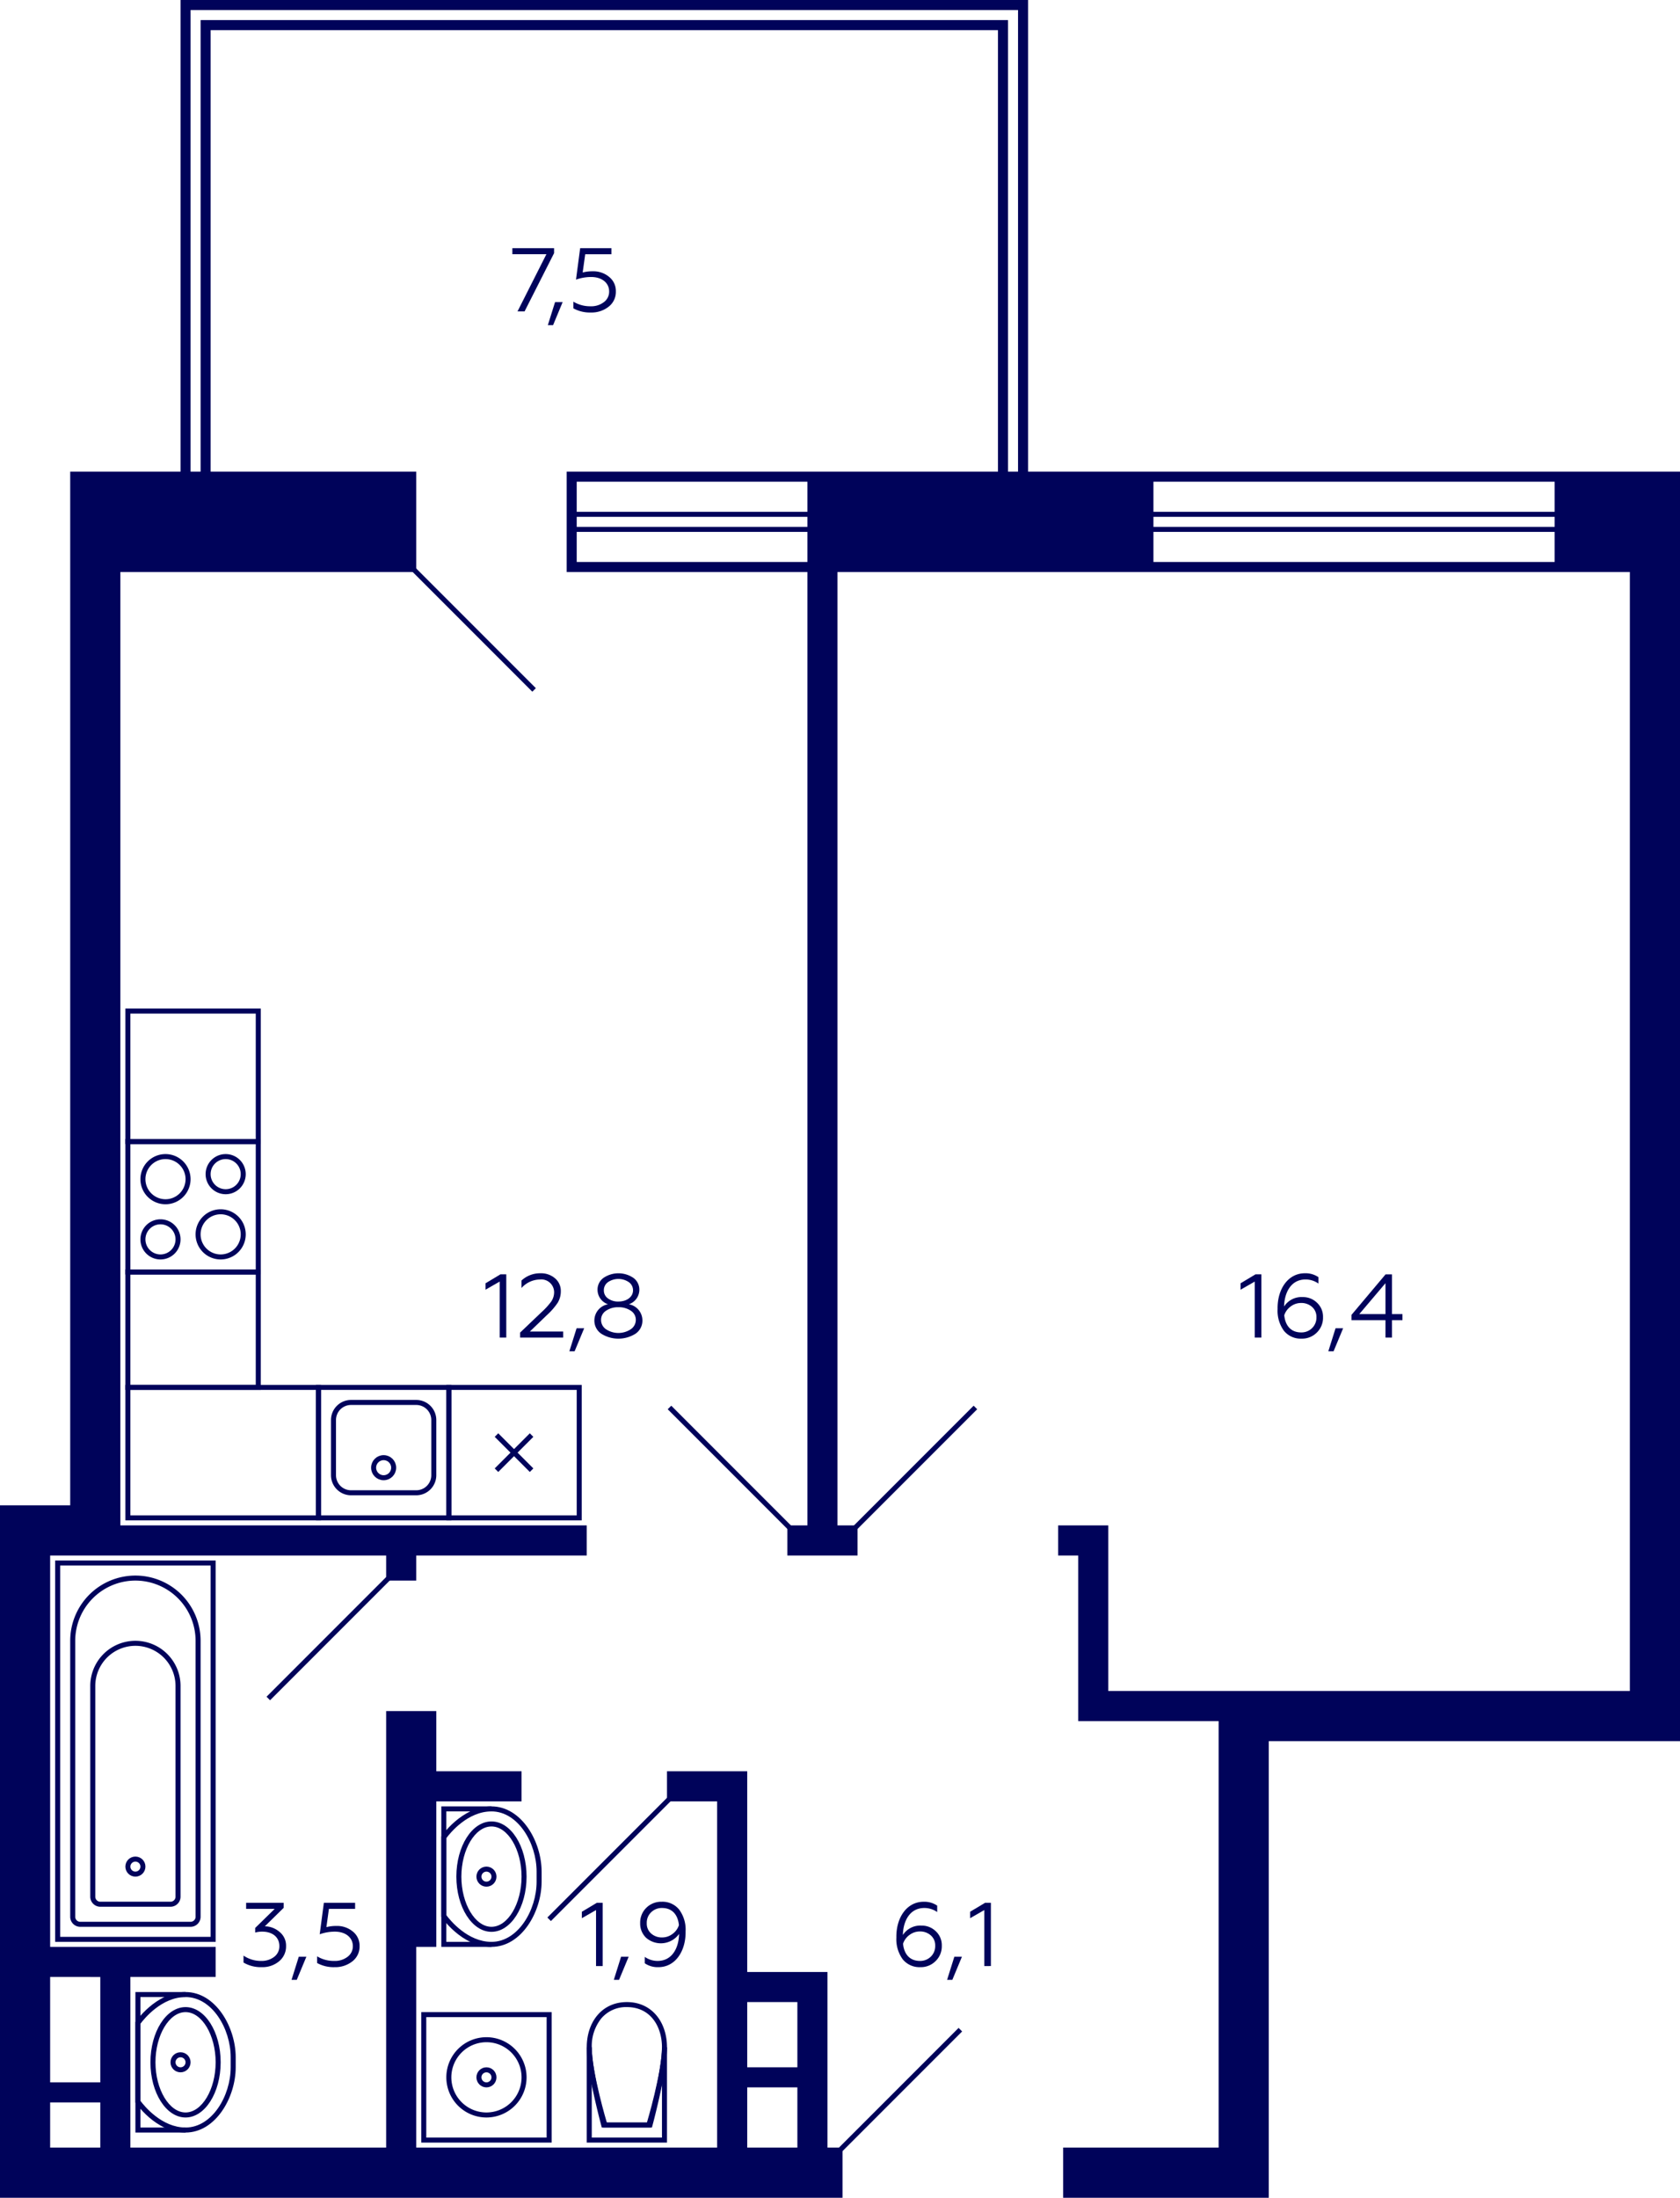 <svg xmlns="http://www.w3.org/2000/svg" width="335" height="438" viewBox="0 0 335 438">
  <title>6k_12s_3fl_9</title>
  <g id="Слой_2" data-name="Слой 2">
    <g id="_6k_12s_3fl_9" data-name="6k_12s_3fl_9">
      <g id="sant">
        <g>
          <path d="M42,312v74H12V312H42m1-1H11v76H43V311Z" fill="#00035b"/>
          <path d="M27,315a12.013,12.013,0,0,1,12,12v55a1,1,0,0,1-1,1H16a1,1,0,0,1-1-1V327a12.013,12.013,0,0,1,12-12m0-1a13,13,0,0,0-13,13v55a2,2,0,0,0,2,2H38a2,2,0,0,0,2-2V327a13,13,0,0,0-13-13Z" fill="#00035b"/>
          <path d="M27,328a8.009,8.009,0,0,1,8,8v42a1,1,0,0,1-1,1H20a1,1,0,0,1-1-1V336a8.009,8.009,0,0,1,8-8m0-1a9,9,0,0,0-9,9v42a2,2,0,0,0,2,2H34a2,2,0,0,0,2-2V336a9,9,0,0,0-9-9Z" fill="#00035b"/>
          <circle cx="27" cy="372" r="1.5" fill="none" stroke="#00035b" stroke-miterlimit="10"/>
        </g>
        <g>
          <polyline points="37 397.5 27.5 397.5 27.5 424.5 37 424.5" fill="none" stroke="#00035b" stroke-miterlimit="10"/>
          <path d="M37,398c5.3,0,9,6.324,9,12v2c0,5.676-3.7,12-9,12-4.738,0-8.214-4.267-9-5.322V403.322c.788-1.057,4.263-5.322,9-5.322m0-1c-6,0-10,6-10,6v16s4,6,10,6,10-7,10-13v-2c0-6-4-13-10-13Z" fill="#00035b"/>
          <path d="M37,401c3.252,0,6,4.579,6,10s-2.748,10-6,10-6-4.579-6-10,2.748-10,6-10m0-1c-3.866,0-7,4.925-7,11s3.134,11,7,11,7-4.925,7-11-3.134-11-7-11Z" fill="#00035b"/>
          <circle cx="36" cy="411" r="1.5" fill="none" stroke="#00035b" stroke-miterlimit="10"/>
        </g>
        <g>
          <path d="M118,415.3c.857,4.02,1.967,7.739,2.042,7.991l.214.713h9.488l.214-.713c.075-.252,1.185-3.971,2.042-7.991V426H118V415.3m0-7.3h-1v19h16V408h-1c0,5-3,15-3,15h-8s-3-10-3-15Z" fill="#00035b"/>
          <path d="M125,400c4.836,0,7,4.018,7,8,0,4.075-2.109,12.47-2.769,15h-8.462c-.66-2.53-2.769-10.923-2.769-15a8.838,8.838,0,0,1,1.888-5.729A6.47,6.47,0,0,1,125,400m0-1c-5,0-8,4-8,9s3,16,3,16h10s3-11,3-16-3-9-8-9Z" fill="#00035b"/>
        </g>
        <g>
          <polyline points="98 387.5 88.5 387.5 88.5 360.5 98 360.5" fill="none" stroke="#00035b" stroke-miterlimit="10"/>
          <path d="M98,361c5.3,0,9,6.324,9,12v2c0,5.676-3.7,12-9,12-4.738,0-8.214-4.267-9-5.322V366.322c.788-1.057,4.263-5.322,9-5.322m0-1c-6,0-10,6-10,6v16s4,6,10,6,10-7,10-13v-2c0-6-4-13-10-13Z" fill="#00035b"/>
          <path d="M98,364c3.252,0,6,4.579,6,10s-2.748,10-6,10-6-4.579-6-10,2.748-10,6-10m0-1c-3.866,0-7,4.925-7,11s3.134,11,7,11,7-4.925,7-11-3.134-11-7-11Z" fill="#00035b"/>
          <circle cx="97" cy="374" r="1.5" fill="none" stroke="#00035b" stroke-miterlimit="10"/>
        </g>
        <g>
          <path d="M51,228v25H26V228H51m1-1H25v27H52V227Z" fill="#00035b"/>
          <path d="M45,231a3,3,0,1,1-3,3,3,3,0,0,1,3-3m0-1a4,4,0,1,0,4,4,4,4,0,0,0-4-4Z" fill="#00035b"/>
          <path d="M32,244a3,3,0,1,1-3,3,3,3,0,0,1,3-3m0-1a4,4,0,1,0,4,4,4,4,0,0,0-4-4Z" fill="#00035b"/>
          <path d="M33,231a4,4,0,1,1-4,4,4,4,0,0,1,4-4m0-1a5,5,0,1,0,5,5,5,5,0,0,0-5-5Z" fill="#00035b"/>
          <path d="M44,242a4,4,0,1,1-4,4,4,4,0,0,1,4-4m0-1a5,5,0,1,0,5,5,5,5,0,0,0-5-5Z" fill="#00035b"/>
        </g>
        <g>
          <path d="M89,277v25H64V277H89m1-1H63v27H90V276Z" fill="#00035b"/>
          <path d="M83,280a3,3,0,0,1,3,3v11a3,3,0,0,1-3,3H70a3,3,0,0,1-3-3V283a3,3,0,0,1,3-3H83m0-1H70a4,4,0,0,0-4,4v11a4,4,0,0,0,4,4H83a4,4,0,0,0,4-4V283a4,4,0,0,0-4-4Z" fill="#00035b"/>
          <circle cx="76.5" cy="292.5" r="2" fill="none" stroke="#00035b" stroke-miterlimit="10"/>
        </g>
        <path d="M51,254v22H26V254H51m1-1H25v24H52V253Z" fill="#00035b"/>
        <path d="M51,202v25H26V202H51m1-1H25v27H52V201Z" fill="#00035b"/>
        <g>
          <path d="M115,277v25H90V277h25m1-1H89v27h27V276Z" fill="#00035b"/>
          <line x1="106" y1="286" x2="99" y2="293" fill="none" stroke="#00035b" stroke-miterlimit="10"/>
          <line x1="99" y1="286" x2="106" y2="293" fill="none" stroke="#00035b" stroke-miterlimit="10"/>
        </g>
        <path d="M63,277v25H26V277H63m1-1H25v27H64V276Z" fill="#00035b"/>
        <g>
          <path d="M109,402v24H85V402h24m1-1H84v26h26V401Z" fill="#00035b"/>
          <path d="M97,407a7,7,0,1,1-7,7,7.008,7.008,0,0,1,7-7m0-1a8,8,0,1,0,8,8,8,8,0,0,0-8-8Z" fill="#00035b"/>
          <circle cx="97" cy="414" r="1.5" fill="none" stroke="#00035b" stroke-miterlimit="10"/>
        </g>
      </g>
      <g id="d">
        <line x1="77.5" y1="314.5" x2="53.5" y2="338.5" fill="none" stroke="#00035a" stroke-miterlimit="10"/>
        <line x1="194.5" y1="280.5" x2="170.5" y2="304.5" fill="none" stroke="#00035a" stroke-miterlimit="10"/>
        <line x1="133.5" y1="280.5" x2="157.5" y2="304.5" fill="none" stroke="#00035a" stroke-miterlimit="10"/>
        <line x1="133.5" y1="358.5" x2="109.5" y2="382.5" fill="none" stroke="#00035a" stroke-miterlimit="10"/>
        <line x1="106.5" y1="137.5" x2="82.5" y2="113.5" fill="none" stroke="#00035a" stroke-miterlimit="10"/>
        <line x1="191.5" y1="404.5" x2="167.5" y2="428.5" fill="none" stroke="#00035a" stroke-miterlimit="10"/>
      </g>
      <g id="s">
        <path d="M310,94H205V0H36V94H14V300H0V438H168V428h-3V393H149V353H133v6h10v69H83V388h4V359h17v-6H87V341H77v87H26V394H43v-6H10V310H77v5h6v-5h34v-6H24V114H83V94H42V6H199V94H113v20h48V304h-4v6h14v-6h-4V114H325V337H221V304H211v6h4v33h28v85H212v10h41V347h82V94ZM149,399h10v13H149Zm0,17h10v12H149ZM20,428H10v-9H20Zm0-34v21H10V394ZM161,112H115v-6h46Zm0-7H115v-2h46Zm0-3H115V96h46Zm42-8h-2V4H40V94H38V2H203Zm107,18H230v-6h80Zm0-7H230v-2h80Zm0-3H230V96h80Z" fill="#00035a"/>
      </g>
      <g id="t">
        <g>
          <path d="M48.559,391.124v-1.387a6.156,6.156,0,0,0,3.6,1.062,4.062,4.062,0,0,0,2.486-.792,2.605,2.605,0,0,0,1.061-2.178c0-1.729-1.332-2.863-3.421-2.863a5.179,5.179,0,0,0-1.4.18v-.918l3.89-3.8H49.08v-1.206h7.49v.99L52.808,383.9a4.54,4.54,0,0,1,2.934,1.117,3.484,3.484,0,0,1,1.3,2.809,3.815,3.815,0,0,1-1.387,3.043,5.12,5.12,0,0,1-3.421,1.17A6.773,6.773,0,0,1,48.559,391.124Z" fill="#00035b"/>
          <path d="M58.135,394.563l1.44-4.592h1.513l-1.909,4.592Z" fill="#00035b"/>
          <path d="M63.229,391.213v-1.332a6.418,6.418,0,0,0,3.438.918,4.118,4.118,0,0,0,2.647-.828,2.581,2.581,0,0,0,1.044-2.124c0-1.675-1.4-2.881-3.583-2.881a9.053,9.053,0,0,0-3.024.522l.828-6.266h6.23v1.206H65.587l-.5,3.637a7.618,7.618,0,0,1,2-.234,4.884,4.884,0,0,1,3.3,1.135,3.587,3.587,0,0,1,1.314,2.881,3.706,3.706,0,0,1-1.422,3.025,5.484,5.484,0,0,1-3.566,1.17A6.8,6.8,0,0,1,63.229,391.213Z" fill="#00035b"/>
        </g>
        <g>
          <path d="M250.205,266.571V255.407l-2.827,1.621V255.75l2.971-1.783h1.171v12.6Z" fill="#00035b"/>
          <path d="M256.036,265.238a6.747,6.747,0,0,1-1.278-4.357c-.072-3.925,2.053-7.148,5.473-7.13a4.515,4.515,0,0,1,2.665.774V255.8a4.439,4.439,0,0,0-2.556-.811c-2.989,0-4.232,2.719-4.285,5.384a4.106,4.106,0,0,1,3.69-1.873,3.976,3.976,0,0,1,2.881,1.135,3.774,3.774,0,0,1,1.188,2.881,4.085,4.085,0,0,1-1.242,3.061,4.139,4.139,0,0,1-3.043,1.206A4.3,4.3,0,0,1,256.036,265.238Zm5.582-.54a2.89,2.89,0,0,0,.882-2.178,2.606,2.606,0,0,0-.882-2.071,3.182,3.182,0,0,0-2.2-.774,3.373,3.373,0,0,0-2.053.7,3.489,3.489,0,0,0-1.279,1.747c.217,2.16,1.4,3.42,3.367,3.42A2.99,2.99,0,0,0,261.618,264.7Z" fill="#00035b"/>
          <path d="M264.873,269.308l1.441-4.592h1.512l-1.908,4.592Z" fill="#00035b"/>
          <path d="M276.27,266.571V263.1H269.5v-1.063l6.788-8.066h1.278v7.923h2.089V263.1h-2.089v3.475Zm-5.222-4.681h5.222v-6.159Z" fill="#00035b"/>
        </g>
        <g>
          <path d="M118.852,391.826V380.662l-2.828,1.621V381L119,379.222h1.171v12.6Z" fill="#00035b"/>
          <path d="M122.4,394.563l1.441-4.592h1.513l-1.91,4.592Z" fill="#00035b"/>
          <path d="M135.431,380.572a6.676,6.676,0,0,1,1.278,4.34c.072,3.925-2.053,7.166-5.474,7.13a4.52,4.52,0,0,1-2.665-.774v-1.279a4.441,4.441,0,0,0,2.557.81c2.989,0,4.231-2.718,4.285-5.383a4.467,4.467,0,0,1-6.59.756,3.9,3.9,0,0,1-1.17-2.9,4.136,4.136,0,0,1,1.225-3.061,4.209,4.209,0,0,1,3.061-1.206A4.261,4.261,0,0,1,135.431,380.572Zm-5.6.54a2.878,2.878,0,0,0-.864,2.161,2.608,2.608,0,0,0,.882,2.071,3.181,3.181,0,0,0,2.2.774,3.372,3.372,0,0,0,2.052-.7,3.481,3.481,0,0,0,1.278-1.747c-.216-2.16-1.4-3.421-3.366-3.421A3,3,0,0,0,129.831,381.112Z" fill="#00035b"/>
        </g>
        <g>
          <path d="M103.193,62.064l5.762-11.4h-6.788V49.46h8.319v.991L104.6,62.064Z" fill="#00035b"/>
          <path d="M109.241,64.8l1.441-4.592h1.512L110.286,64.8Z" fill="#00035b"/>
          <path d="M114.335,61.452V60.119a6.422,6.422,0,0,0,3.439.919,4.11,4.11,0,0,0,2.647-.829,2.585,2.585,0,0,0,1.045-2.124c0-1.675-1.4-2.881-3.583-2.881a9.065,9.065,0,0,0-3.026.522l.829-6.266h6.23v1.207h-5.222l-.505,3.637a7.622,7.622,0,0,1,2-.235,4.884,4.884,0,0,1,3.3,1.135,3.589,3.589,0,0,1,1.315,2.881,3.7,3.7,0,0,1-1.423,3.025,5.481,5.481,0,0,1-3.564,1.17A6.807,6.807,0,0,1,114.335,61.452Z" fill="#00035b"/>
        </g>
        <g>
          <path d="M99.64,266.571V255.407l-2.827,1.621V255.75l2.97-1.783h1.171v12.6Z" fill="#00035b"/>
          <path d="M103.706,266.571v-.99l4.25-4.052a14.269,14.269,0,0,0,1.962-2.142,3.3,3.3,0,0,0,.576-1.891,2.558,2.558,0,0,0-2.862-2.5,4.993,4.993,0,0,0-3.638,1.693v-1.495a5.437,5.437,0,0,1,3.764-1.44,4.257,4.257,0,0,1,2.9.99,3.265,3.265,0,0,1,1.171,2.593,4.379,4.379,0,0,1-.631,2.305,13.565,13.565,0,0,1-2.16,2.466l-3.385,3.259H112.3v1.207Z" fill="#00035b"/>
          <path d="M113.534,269.308l1.441-4.592h1.512l-1.909,4.592Z" fill="#00035b"/>
          <path d="M128.1,263.132a3.137,3.137,0,0,1-1.369,2.664,6.4,6.4,0,0,1-6.841,0,3.138,3.138,0,0,1-1.368-2.664,3.29,3.29,0,0,1,2.718-3.2,3.06,3.06,0,0,1-2.089-2.881,2.871,2.871,0,0,1,1.189-2.377,5.3,5.3,0,0,1,5.96,0,2.87,2.87,0,0,1,1.188,2.377,3.059,3.059,0,0,1-2.089,2.881A3.273,3.273,0,0,1,128.1,263.132Zm-2.323,1.782a2.259,2.259,0,0,0,1.009-1.854,2.141,2.141,0,0,0-.991-1.837,4.214,4.214,0,0,0-2.484-.7,4.158,4.158,0,0,0-2.467.7,2.143,2.143,0,0,0-.99,1.837,2.239,2.239,0,0,0,.99,1.854,4.491,4.491,0,0,0,4.933,0Zm-4.537-6.14a3.362,3.362,0,0,0,2.071.613c1.674,0,2.917-.919,2.917-2.233a1.968,1.968,0,0,0-.847-1.638,3.712,3.712,0,0,0-4.141,0,1.95,1.95,0,0,0-.828,1.638A1.919,1.919,0,0,0,121.239,258.774Z" fill="#00035b"/>
        </g>
        <g>
          <path d="M180.02,390.493a6.753,6.753,0,0,1-1.278-4.357c-.072-3.925,2.053-7.148,5.473-7.13a4.519,4.519,0,0,1,2.666.774v1.279a4.445,4.445,0,0,0-2.558-.811c-2.989,0-4.231,2.719-4.285,5.384a4.108,4.108,0,0,1,3.691-1.873,3.978,3.978,0,0,1,2.881,1.135,3.774,3.774,0,0,1,1.189,2.88,4.084,4.084,0,0,1-1.242,3.061,4.139,4.139,0,0,1-3.043,1.207A4.3,4.3,0,0,1,180.02,390.493Zm5.582-.54a2.894,2.894,0,0,0,.882-2.179,2.609,2.609,0,0,0-.882-2.07,3.183,3.183,0,0,0-2.2-.774,3.368,3.368,0,0,0-2.052.7,3.5,3.5,0,0,0-1.279,1.746c.216,2.161,1.405,3.421,3.367,3.421A2.99,2.99,0,0,0,185.6,389.953Z" fill="#00035b"/>
          <path d="M188.857,394.563l1.441-4.592h1.513l-1.909,4.592Z" fill="#00035b"/>
          <path d="M196.273,391.826V380.662l-2.826,1.621V381l2.971-1.782h1.17v12.6Z" fill="#00035b"/>
        </g>
      </g>
    </g>
  </g>
</svg>
